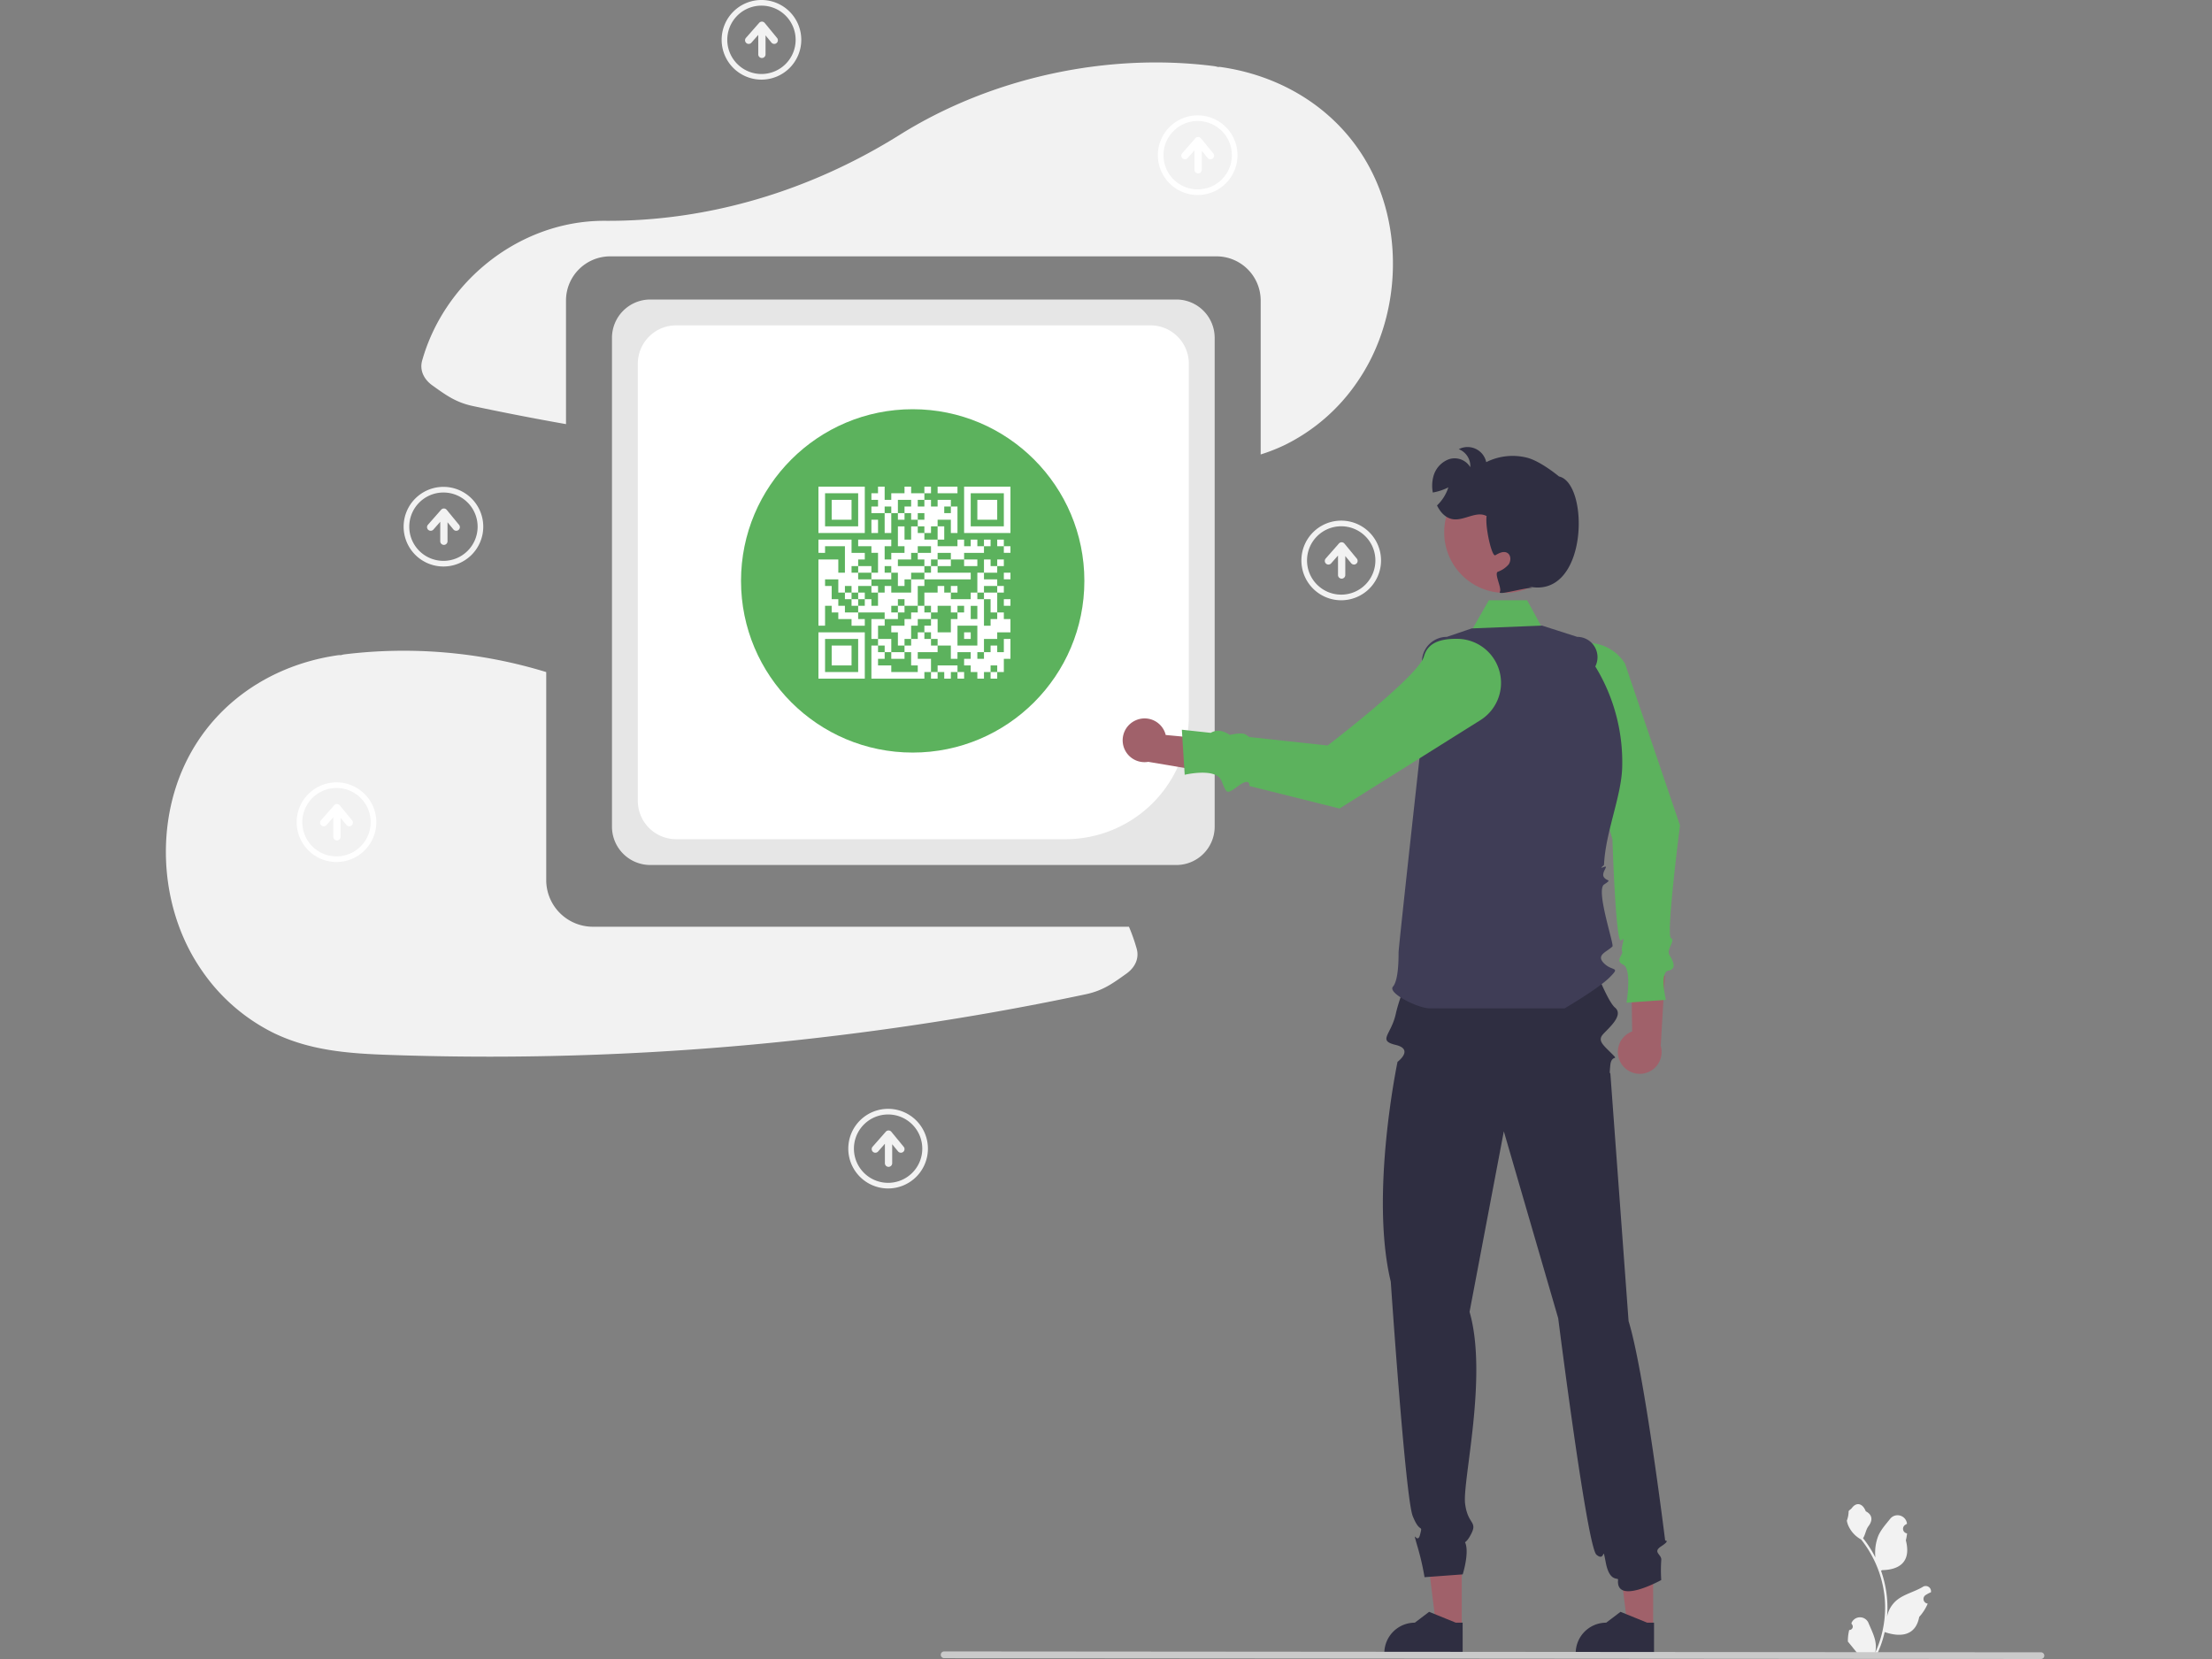 <svg xmlns="http://www.w3.org/2000/svg" width="800" height="600" viewBox="0 0 800 600">
  <rect x="0" y="0" width="800" height="600" fill="#808080" stroke="none"/>
  <defs>
    <style>
      .cls-1 {
        fill: #a0616a;
      }

      .cls-2 {
        fill: #5cb25d;
      }

      .cls-3 {
        fill: #f2f2f2;
      }

      .cls-4 {
        fill: #e6e6e6;
      }

      .cls-5 {
        fill: #fff;
      }

      .cls-6 {
        fill: #2f2e41;
      }

      .cls-7 {
        fill: #3f3d56;
      }

      .cls-8 {
        fill: #cacaca;
      }

      .cls-9 {
        fill: none;
      }
    </style>
  </defs>
  <g id="Group_379" data-name="Group 379" transform="translate(-336 -13268)">
    <g id="undraw_going_up_re_86kg_2_" data-name="undraw_going_up_re_86kg (2)" transform="translate(396 13268)">
      <path id="Path_5505" data-name="Path 5505" class="cls-1" d="M783.251,533.58a7.859,7.859,0,0,1,4.117-11.326l-.4-27.925,12.23,7.813L797.7,527.463a7.9,7.9,0,0,1-14.452,6.117Z" transform="translate(-257.076 -149.21)"/>
      <path id="Path_5506" data-name="Path 5506" class="cls-2" d="M768.982,383.94a15.918,15.918,0,0,0-13.145,15.327c-.177,8.173,2.55,11.22,6.4,12.321,7.125,2.036,18.472,43.205,18.472,43.205s1.2,38.4,3.147,36.5-.256,2.529.334,3.879-2.8,3.372.423,4.906,1.185,13.748,1.185,13.748l14.25-1.018s-2.366-9.95.853-10.573,1.756-3.455.452-5.6,2.308-5.206.5-6.221,3.283-40.71,3.283-40.71l-19.9-58.546a15.921,15.921,0,0,0-16.262-7.219Z" transform="translate(-257.546 -151.183)"/>
      <path id="Path_5507" data-name="Path 5507" class="cls-2" d="M460,231.258l10.251-17.967H484.1l10.387,18.985Z" transform="translate(8.204 3.804)"/>
      <path id="Path_5508" data-name="Path 5508" class="cls-3" d="M705.291,228.355c-8.19-27.435-31.33-45.346-59.29-49.275-.308-.043-.6.014-.906-.006a8.832,8.832,0,0,0-1.209-.278c-38.452-4.97-80.427,3.931-113.835,24.834-32.023,20.037-68.819,31.342-106.593,31.091q-1.76-.012-3.533.076c-29.07,1.451-54.725,22.612-62.584,50.445-1.031,3.652.766,6.915,3.656,8.984,5.078,3.637,8.547,6.186,14.8,7.51q16.723,3.543,33.561,6.516V263.539a15.985,15.985,0,0,1,15.966-15.966H644.63A15.985,15.985,0,0,1,660.6,263.539v55.683a65.665,65.665,0,0,0,8.786-3.458,68.029,68.029,0,0,0,26.228-22.888C708.308,274.453,711.662,249.693,705.291,228.355Z" transform="translate(-264.658 -154.861)"/>
      <path id="Path_5509" data-name="Path 5509" class="cls-3" d="M614.57,486.3H420.7a16.894,16.894,0,0,1-16.875-16.875V394.194a176.049,176.049,0,0,0-73-6.4,8.835,8.835,0,0,0-1.209.278c-.306.02-.6-.038-.906.006-27.96,3.929-51.1,21.84-59.29,49.275-6.371,21.337-3.017,46.1,9.68,64.521a68.03,68.03,0,0,0,26.228,22.888c14.542,7.005,29.848,7.532,45.72,8.026a1036.446,1036.446,0,0,0,142.763-5.4q35-3.753,69.7-9.81,17.763-3.109,35.408-6.847c6.248-1.324,9.717-3.873,14.8-7.51,2.89-2.069,4.687-5.332,3.656-8.984a66.969,66.969,0,0,0-2.8-7.944Z" transform="translate(-266.277 -151.133)"/>
      <path id="Path_5510" data-name="Path 5510" class="cls-4" d="M628.9,466.2H438.631a13.868,13.868,0,0,1-13.852-13.852V275.532a13.868,13.868,0,0,1,13.852-13.852H628.9a13.868,13.868,0,0,1,13.852,13.852V452.353A13.868,13.868,0,0,1,628.9,466.2Z" transform="translate(-263.45 -153.359)"/>
      <path id="Path_5511" data-name="Path 5511" class="cls-5" d="M588.691,456.7H447.813a13.868,13.868,0,0,1-13.852-13.852V284.719a13.868,13.868,0,0,1,13.852-13.852H619.394a13.868,13.868,0,0,1,13.852,13.852V412.143A44.6,44.6,0,0,1,588.691,456.7Z" transform="translate(-263.287 -153.195)"/>
      <circle id="Ellipse_124" data-name="Ellipse 124" class="cls-2" cx="62.088" cy="62.088" r="62.088" transform="translate(208 148)"/>
      <path id="Path_5513" data-name="Path 5513" class="cls-1" d="M528.691,578.947h-9.21l-4.382-35.53h13.6Z" transform="translate(9.187 9.692)"/>
      <path id="Path_5514" data-name="Path 5514" class="cls-6" d="M795.546,743.29H767.22v-.358a11.026,11.026,0,0,1,11.024-11.025h0l5.174-3.925,9.654,3.926h2.473Z" transform="translate(-257.343 -145.042)"/>
      <path id="Path_5515" data-name="Path 5515" class="cls-1" d="M460.691,578.947h-9.21l-4.382-35.53h13.6Z" transform="translate(7.974 9.692)"/>
      <path id="Path_5516" data-name="Path 5516" class="cls-6" d="M727.546,743.29H699.22v-.358a11.026,11.026,0,0,1,11.024-11.025h0l5.174-3.925,9.654,3.926h2.473Z" transform="translate(-258.556 -145.042)"/>
      <path id="Path_5517" data-name="Path 5517" class="cls-6" d="M799.381,708.491c3.361-2.2,1.414-2.053,1.414-2.053s-7.515-60.928-13.232-79.391l-6.616-89.912s-.42,1.794,0-2.566,3.474-1.306.42-4.359-5.089-4.609-3.054-6.885,7.651-6.879,4.335-9.667-9.844-20.966-9.844-20.966l-63.615.509,2.545-.509s-7.941-2.946-4.3.891-2.036,13.232-4.071,22.392c-1.686,7.587-6.691,9.6,0,11.2s.636,6.118.636,6.118-10.073,47.954-2.44,79.507c0,0,5.266,78.039,7.932,84.751s3.684,2.64,2.666,6.712-3.054-3.053-1.018,4.071a94.156,94.156,0,0,1,2.633,11.339l13.8-1.018s3.206-10.1,0-12.757-.992,5.089,2.481-.818-.6-3.871-1.616-12.014,8.32-46.075,1.616-69.349l12.39-65.307,19.671,67.622s10.434,82.587,13.824,85.5,2.021-4.155,3.39,2.911c1.383,7.14,4.526,5.247,4.437,6.122-.948,9.336,15.613.127,15.613.127a52.3,52.3,0,0,1,0-7.125C799.688,711.384,796.02,710.687,799.381,708.491Z" transform="translate(-258.565 -149.258)"/>
      <path id="Path_5518" data-name="Path 5518" class="cls-7" d="M715.514,515.974c-4.071,0-15.268-5.514-13.232-7.846s2.036-10.074,2.036-12.31,9.161-84.681,9.161-84.681l-.7-20.186a9.02,9.02,0,0,1,9.015-9.331l8.984-3.053,25.446-1.018,12.689,4.071a7.356,7.356,0,0,1,6.552,10.7h0a66.235,66.235,0,0,1,9.723,36.6c-.292,9.64-5.176,21.413-6.353,32.3-.1.956-.178,1.905-.219,2.845-.011.262-2.095,1.569-.03.784s-1.107,1.984-.03,3.654,3.165.646.085,2.684,3.7,21.725,3.028,22.395c-2.036,2.036-6.107,3.054-3.054,6.107s6.107,1.018,2.036,5.089-16.269,11.2-16.269,11.2Z" transform="translate(-258.505 -151.292)"/>
      <circle id="Ellipse_125" data-name="Ellipse 125" class="cls-1" cx="21.907" cy="21.907" r="21.907" transform="translate(462.312 170.622)"/>
      <path id="Path_5519" data-name="Path 5519" class="cls-1" d="M611,411.2a7.859,7.859,0,0,1,10.812,5.322l27.8,2.63-9.1,11.31-25.009-4.232A7.9,7.9,0,0,1,611,411.2Z" transform="translate(-260.214 -150.704)"/>
      <path id="Path_5520" data-name="Path 5520" class="cls-2" d="M742.459,395.4a15.919,15.919,0,0,0-15.327-13.145c-8.173-.177-11.22,2.55-12.321,6.4C712.776,395.785,680,420.83,680,420.83l-28.144-3.046c-1.692-.55-.89-2.091-7.253-.785-3.134-2.053-5.161-1.7-6.906-.747l-10.424-1.128L628.3,431.41s11.159-2.655,13.232,2.036,1.6,5.364,6.107,2.036,4.071,0,4.071,0l32.571,8.143,50.964-31.961a15.921,15.921,0,0,0,7.219-16.262Z" transform="translate(-259.839 -151.209)"/>
      <path id="Path_5521" data-name="Path 5521" class="cls-6" d="M750.976,364.511l1.435.458c-4.489.377-12.489,2.88-11.705,1.5s-2.178-6.606-.733-7.267a9.192,9.192,0,0,0,3.888-2.636c.916-1.283.9-3.4-.478-4.183-1.333-.774-2.982.061-4.305.845s-3.8-10.606-3.165-14.158c-3.715-2.036-8.214,1.863-12.387,1.1-2.555-.468-4.4-2.565-5.557-4.947a15.52,15.52,0,0,0,4.1-6.535,20.265,20.265,0,0,1-5.618,1.863,13.2,13.2,0,0,1,.142-5.578,9.1,9.1,0,0,1,5.669-6.453,6.6,6.6,0,0,1,7.736,2.87,6.559,6.559,0,0,0-4.153-6.514,6.9,6.9,0,0,1,9.924,4.692,21.308,21.308,0,0,1,14.85-1.588c4.926,1.293,11.461,6.758,11.461,6.758C773.2,327.187,772.667,369.448,750.976,364.511Z" transform="translate(-258.252 -152.424)"/>
      <path id="Path_5522" data-name="Path 5522" class="cls-3" d="M864.409,735.237a1.238,1.238,0,0,0,.9-2.146l-.085-.337.034-.081a3.325,3.325,0,0,1,6.133.023c1,2.416,2.28,4.836,2.595,7.39a9.838,9.838,0,0,1-.173,3.383,39.437,39.437,0,0,0,3.587-16.379,38.062,38.062,0,0,0-.236-4.246q-.2-1.734-.543-3.443a39.892,39.892,0,0,0-7.911-16.907,10.616,10.616,0,0,1-4.415-4.581,8.1,8.1,0,0,1-.736-2.213,9.994,9.994,0,0,0,.648-3.446c.3-.455.836-.68,1.163-1.124,1.627-2.206,3.869-1.821,5.039,1.177,2.5,1.262,2.524,3.354.99,5.367-.976,1.28-1.11,3.013-1.966,4.384.088.113.18.222.268.335a40.149,40.149,0,0,1,4.191,6.639,16.69,16.69,0,0,1,1-7.752c.954-2.3,2.742-4.239,4.316-6.228a3.426,3.426,0,0,1,6.1,1.682l.009.088q-.351.2-.687.42a1.679,1.679,0,0,0,.677,3.056l.034.005a16.69,16.69,0,0,1-.44,2.5c2.019,7.81-2.341,10.655-8.566,10.783-.137.07-.271.141-.409.208a40.985,40.985,0,0,1,2.206,10.381,38.876,38.876,0,0,1-.028,6.276l.011-.074a10.27,10.27,0,0,1,3.506-5.931c2.7-2.216,6.51-3.033,9.421-4.814a1.928,1.928,0,0,1,2.952,1.875l-.012.078a11.283,11.283,0,0,0-1.265.61q-.351.2-.687.42a1.679,1.679,0,0,0,.677,3.056l.034.005.07.011a16.726,16.726,0,0,1-3.076,4.817c-1.263,6.818-6.686,7.465-12.488,5.48h0a40.958,40.958,0,0,1-2.752,8.034h-9.832c-.035-.109-.067-.222-.1-.331a11.174,11.174,0,0,0,2.72-.162c-.729-.9-1.459-1.8-2.188-2.692a.629.629,0,0,1-.046-.053c-.37-.458-.744-.913-1.114-1.371h0a16.363,16.363,0,0,1,.479-4.168Z" transform="translate(-255.625 -145.725)"/>
      <path id="Path_5523" data-name="Path 5523" class="cls-8" d="M542.828,744.478l396.677.313a1.212,1.212,0,1,0,0-2.424l-396.677-.313a1.212,1.212,0,0,0,0,2.424Z" transform="translate(-261.367 -144.791)"/>
      <path id="Path_5524" data-name="Path 5524" class="cls-3" d="M523.148,578.053a14.4,14.4,0,1,1,14.4-14.4A14.4,14.4,0,0,1,523.148,578.053Zm0-26.76a12.362,12.362,0,1,0,12.362,12.362,12.362,12.362,0,0,0-12.362-12.362Z" transform="translate(-261.953 -148.23)"/>
      <path id="Path_5525" data-name="Path 5525" class="cls-3" d="M528.636,562.845l-4.465-5.43a1.316,1.316,0,0,0-2-.033l-4.775,5.43a1.316,1.316,0,1,0,1.977,1.738l2.47-2.809v7.044a1.316,1.316,0,0,0,2.632,0v-6.861l2.132,2.593a1.316,1.316,0,1,0,2.033-1.672Z" transform="translate(-261.805 -148.093)"/>
      <path id="Path_5526" data-name="Path 5526" class="cls-3" d="M684.148,369.053a14.4,14.4,0,1,1,14.4-14.4A14.4,14.4,0,0,1,684.148,369.053Zm0-26.76a12.362,12.362,0,1,0,12.362,12.362,12.362,12.362,0,0,0-12.362-12.362Z" transform="translate(-259.081 -151.958)"/>
      <path id="Path_5527" data-name="Path 5527" class="cls-3" d="M689.636,353.845l-4.465-5.43a1.316,1.316,0,0,0-2-.033l-4.775,5.43a1.316,1.316,0,1,0,1.977,1.738l2.47-2.809v7.044a1.316,1.316,0,0,0,2.632,0v-6.861l2.132,2.593a1.316,1.316,0,0,0,2.033-1.672Z" transform="translate(-258.933 -151.821)"/>
      <path id="Path_5528" data-name="Path 5528" class="cls-3" d="M365.148,357.053a14.4,14.4,0,1,1,14.4-14.4,14.4,14.4,0,0,1-14.4,14.4Zm0-26.76a12.362,12.362,0,1,0,12.362,12.362A12.362,12.362,0,0,0,365.148,330.293Z" transform="translate(-264.771 -152.172)"/>
      <path id="Path_5529" data-name="Path 5529" class="cls-3" d="M370.636,341.845l-4.465-5.43a1.316,1.316,0,0,0-2-.033l-4.775,5.43a1.316,1.316,0,1,0,1.977,1.738l2.47-2.809v7.044a1.316,1.316,0,1,0,2.632,0v-6.861l2.132,2.593a1.316,1.316,0,0,0,2.033-1.672Z" transform="translate(-264.622 -152.035)"/>
      <path id="Path_5530" data-name="Path 5530" class="cls-3" d="M478.148,184.053a14.4,14.4,0,1,1,14.4-14.4,14.4,14.4,0,0,1-14.4,14.4Zm0-26.76a12.362,12.362,0,1,0,12.362,12.362,12.362,12.362,0,0,0-12.362-12.362Z" transform="translate(-262.755 -155.257)"/>
      <path id="Path_5531" data-name="Path 5531" class="cls-3" d="M483.636,168.845l-4.465-5.43a1.316,1.316,0,0,0-2-.033l-4.775,5.43a1.316,1.316,0,0,0,1.977,1.738l2.47-2.809v7.044a1.316,1.316,0,0,0,2.632,0v-6.861l2.132,2.593a1.316,1.316,0,0,0,2.033-1.672Z" transform="translate(-262.607 -155.12)"/>
      <path id="Path_5532" data-name="Path 5532" class="cls-5" d="M327.148,462.053a14.4,14.4,0,1,1,14.4-14.4A14.4,14.4,0,0,1,327.148,462.053Zm0-26.76a12.362,12.362,0,1,0,12.362,12.362,12.362,12.362,0,0,0-12.362-12.362Z" transform="translate(-265.448 -150.299)"/>
      <path id="Path_5533" data-name="Path 5533" class="cls-5" d="M332.636,446.845l-4.465-5.43a1.316,1.316,0,0,0-2-.033l-4.775,5.43a1.316,1.316,0,0,0,1.977,1.738l2.47-2.809v7.044a1.316,1.316,0,1,0,2.632,0v-6.861l2.132,2.593a1.316,1.316,0,0,0,2.033-1.672Z" transform="translate(-265.3 -150.162)"/>
      <path id="Path_5534" data-name="Path 5534" class="cls-5" d="M633.148,225.053a14.4,14.4,0,1,1,14.4-14.4A14.4,14.4,0,0,1,633.148,225.053Zm0-26.76a12.362,12.362,0,1,0,12.362,12.362,12.362,12.362,0,0,0-12.362-12.362Z" transform="translate(-259.991 -154.526)"/>
      <path id="Path_5535" data-name="Path 5535" class="cls-5" d="M638.636,209.845l-4.465-5.43a1.316,1.316,0,0,0-2-.033l-4.775,5.43a1.316,1.316,0,0,0,1.977,1.738l2.47-2.809v7.044a1.316,1.316,0,0,0,2.632,0v-6.861l2.132,2.593a1.316,1.316,0,0,0,2.033-1.672Z" transform="translate(-259.843 -154.389)"/>
      <path id="Path_5615" data-name="Path 5615" class="cls-5" d="M26.342,62.262h4.789v-2.4H26.342ZM4.789,64.657h7.184V57.473H4.789ZM2.395,55.078H14.368V67.052H2.395ZM0,69.446H16.763V52.684H0ZM52.684,55.078h2.395V52.684H52.684ZM28.736,45.5h2.395V43.1H28.736ZM67.052,43.1h2.395V40.71H67.052Zm-52.684-4.79V40.71H11.974V38.315H9.579V40.71h2.395V43.1h2.394V40.71h2.395V38.315Zm4.79,0h2.395V35.92H19.158Zm45.5-2.394v2.394H59.868V40.71h2.394V45.5h2.395V38.315h2.395V35.921Zm2.395-2.395h2.395v-2.4H67.052ZM14.368,31.131h4.789V28.736H14.368ZM64.657,19.158v2.394h2.395v2.395h2.395V21.552H67.052V19.158Zm-45.5-2.4h2.395V11.974H19.158ZM4.789,11.974h7.184V4.789H4.789Zm52.684,0h7.184V4.789H57.473ZM2.395,2.395H14.368V14.368H2.395ZM0,16.763H16.763V0H0ZM62.262,64.657h2.395v2.395H62.262ZM50.288,50.289h7.184v7.184H50.288Zm4.79-7.184h2.395v4.79H55.078ZM35.92,9.579h2.4v2.395h-2.4ZM23.947,7.184h2.395V9.579H23.947Zm4.789-2.4h4.789v2.4H31.131V9.579H28.736ZM38.315,0V2.395h-4.79V0H31.131V2.395h-4.79V4.789H23.947V0h-2.4V2.395H19.158V4.789h2.394v2.4H19.158V9.579h4.79v7.184h2.394V9.579h2.395v2.395h2.395V9.579h2.394v2.395H35.92v2.395H33.526v4.79H31.131v-4.79H28.736v7.184h2.395v2.395h-4.79v2.395H23.947v-4.79h2.394V19.158H14.368v2.394h4.79v2.395h2.394v7.184H19.158v2.395h7.184V31.131H23.947V28.736h2.394v2.395h2.395v4.79h2.395V33.526h2.394V31.131h4.79V28.736H28.736V26.342h4.789V23.947H35.92V21.552h4.79v2.395H35.92v2.395h2.395v2.394H40.71V26.342H43.1V23.947h4.79v2.395H43.1v2.394H40.71v2.395H38.315v2.395h-4.79v4.789H26.342V35.921H23.947v2.394h-2.4V43.1H19.158V40.71H16.763V43.1H14.368V45.5H9.579V43.1H7.184V40.71H4.789V35.921H2.395V33.526H7.184v4.789H9.579V35.921h2.395v2.394h2.394V35.921h4.79V33.526h-4.79V31.131H11.974V28.736h2.394V26.342h2.395V23.947H11.974V19.158H0v4.789H2.395V21.552H9.579v9.579H7.184V26.342H0V50.289H2.395V43.1H4.789V45.5H7.184v2.4h4.79v2.394h4.789V47.894H14.368V45.5h9.579v2.4h-4.79v7.184h2.394v2.394H19.158V69.446H38.315V67.052H40.71v2.395H43.1V67.052H45.5v2.395h2.395V67.052h2.394v2.395h2.4V67.052h-2.4V64.657H43.1v2.394H40.71V62.262H35.92V59.868H43.1V57.473h4.79v4.79h2.394V59.868h4.79v2.395H52.684v2.395h2.394v2.394h2.395v2.395h2.395V67.052h2.394v2.395h2.395V67.052h2.395V62.262h2.395V55.078H67.052v4.789H64.657V57.473H62.262v2.395H59.868v2.395H57.473V59.868h2.395V55.078h4.789V52.684h4.79V47.894H67.052V45.5H64.657v2.4H62.262v2.394H59.868V40.71H57.473V38.315h2.395V35.921h4.789V33.526H59.868V31.131h4.789V28.736h2.395V26.342H64.657v2.394H62.262V26.342H59.868v4.789H57.473v7.184H55.078V40.71H47.894V38.315h2.394V35.921H47.894v2.394H45.5V35.921H43.1v2.394H38.315V43.1H35.92V45.5H33.526v2.4H31.131v2.394h-4.79v2.395h2.395v4.789h2.395V55.078h2.394v-4.79H35.92V47.894h4.79V45.5H38.315V43.1H40.71V45.5H43.1V43.1h4.79V45.5h2.394V43.1h2.4V45.5h-2.4v2.4H47.894v4.789H43.1V47.894H40.71v2.394H38.315v2.395H40.71v2.395H43.1v2.394H40.71V55.078H38.315V52.684H35.92v2.395H33.526v2.394H31.131v2.395h2.394v4.79H35.92v2.394H26.342V64.657h-4.79V62.262h2.4V59.868h-2.4V57.473h2.4v2.395h2.394V55.078h-4.79v-4.79h2.4V47.894h4.789V45.5H26.342V43.1h2.395V40.71h2.395V43.1H35.92V35.921h2.395V33.526H55.078V31.131H43.1V28.736h4.79V26.342h4.79v2.394h4.789V26.342H52.684V23.947h7.184V21.552h2.394V19.158H59.868v2.394H57.473V19.158H55.078v2.394H52.684V19.158h-2.4v2.394H43.1V19.158H45.5v-4.79H43.1v4.79H38.315v-2.4H35.92V14.368h2.395v2.394H40.71V14.368H43.1V11.974h4.79v4.789h2.394V7.184H47.894V9.579H45.5V7.184h2.395v-2.4H43.1v2.4H40.71v-2.4H38.315v2.4H35.92v-2.4h2.395V2.395H40.71V0ZM43.1,2.395h7.184V0H43.1Zm11.974,0H67.052V14.368H55.078ZM52.684,16.763H69.446V0H52.684Z" transform="translate(236 176)"/>
    </g>
    <rect id="Rectangle_2457" data-name="Rectangle 2457" class="cls-9" width="800" height="600" transform="translate(336 13268)"/>
  </g>
</svg>
